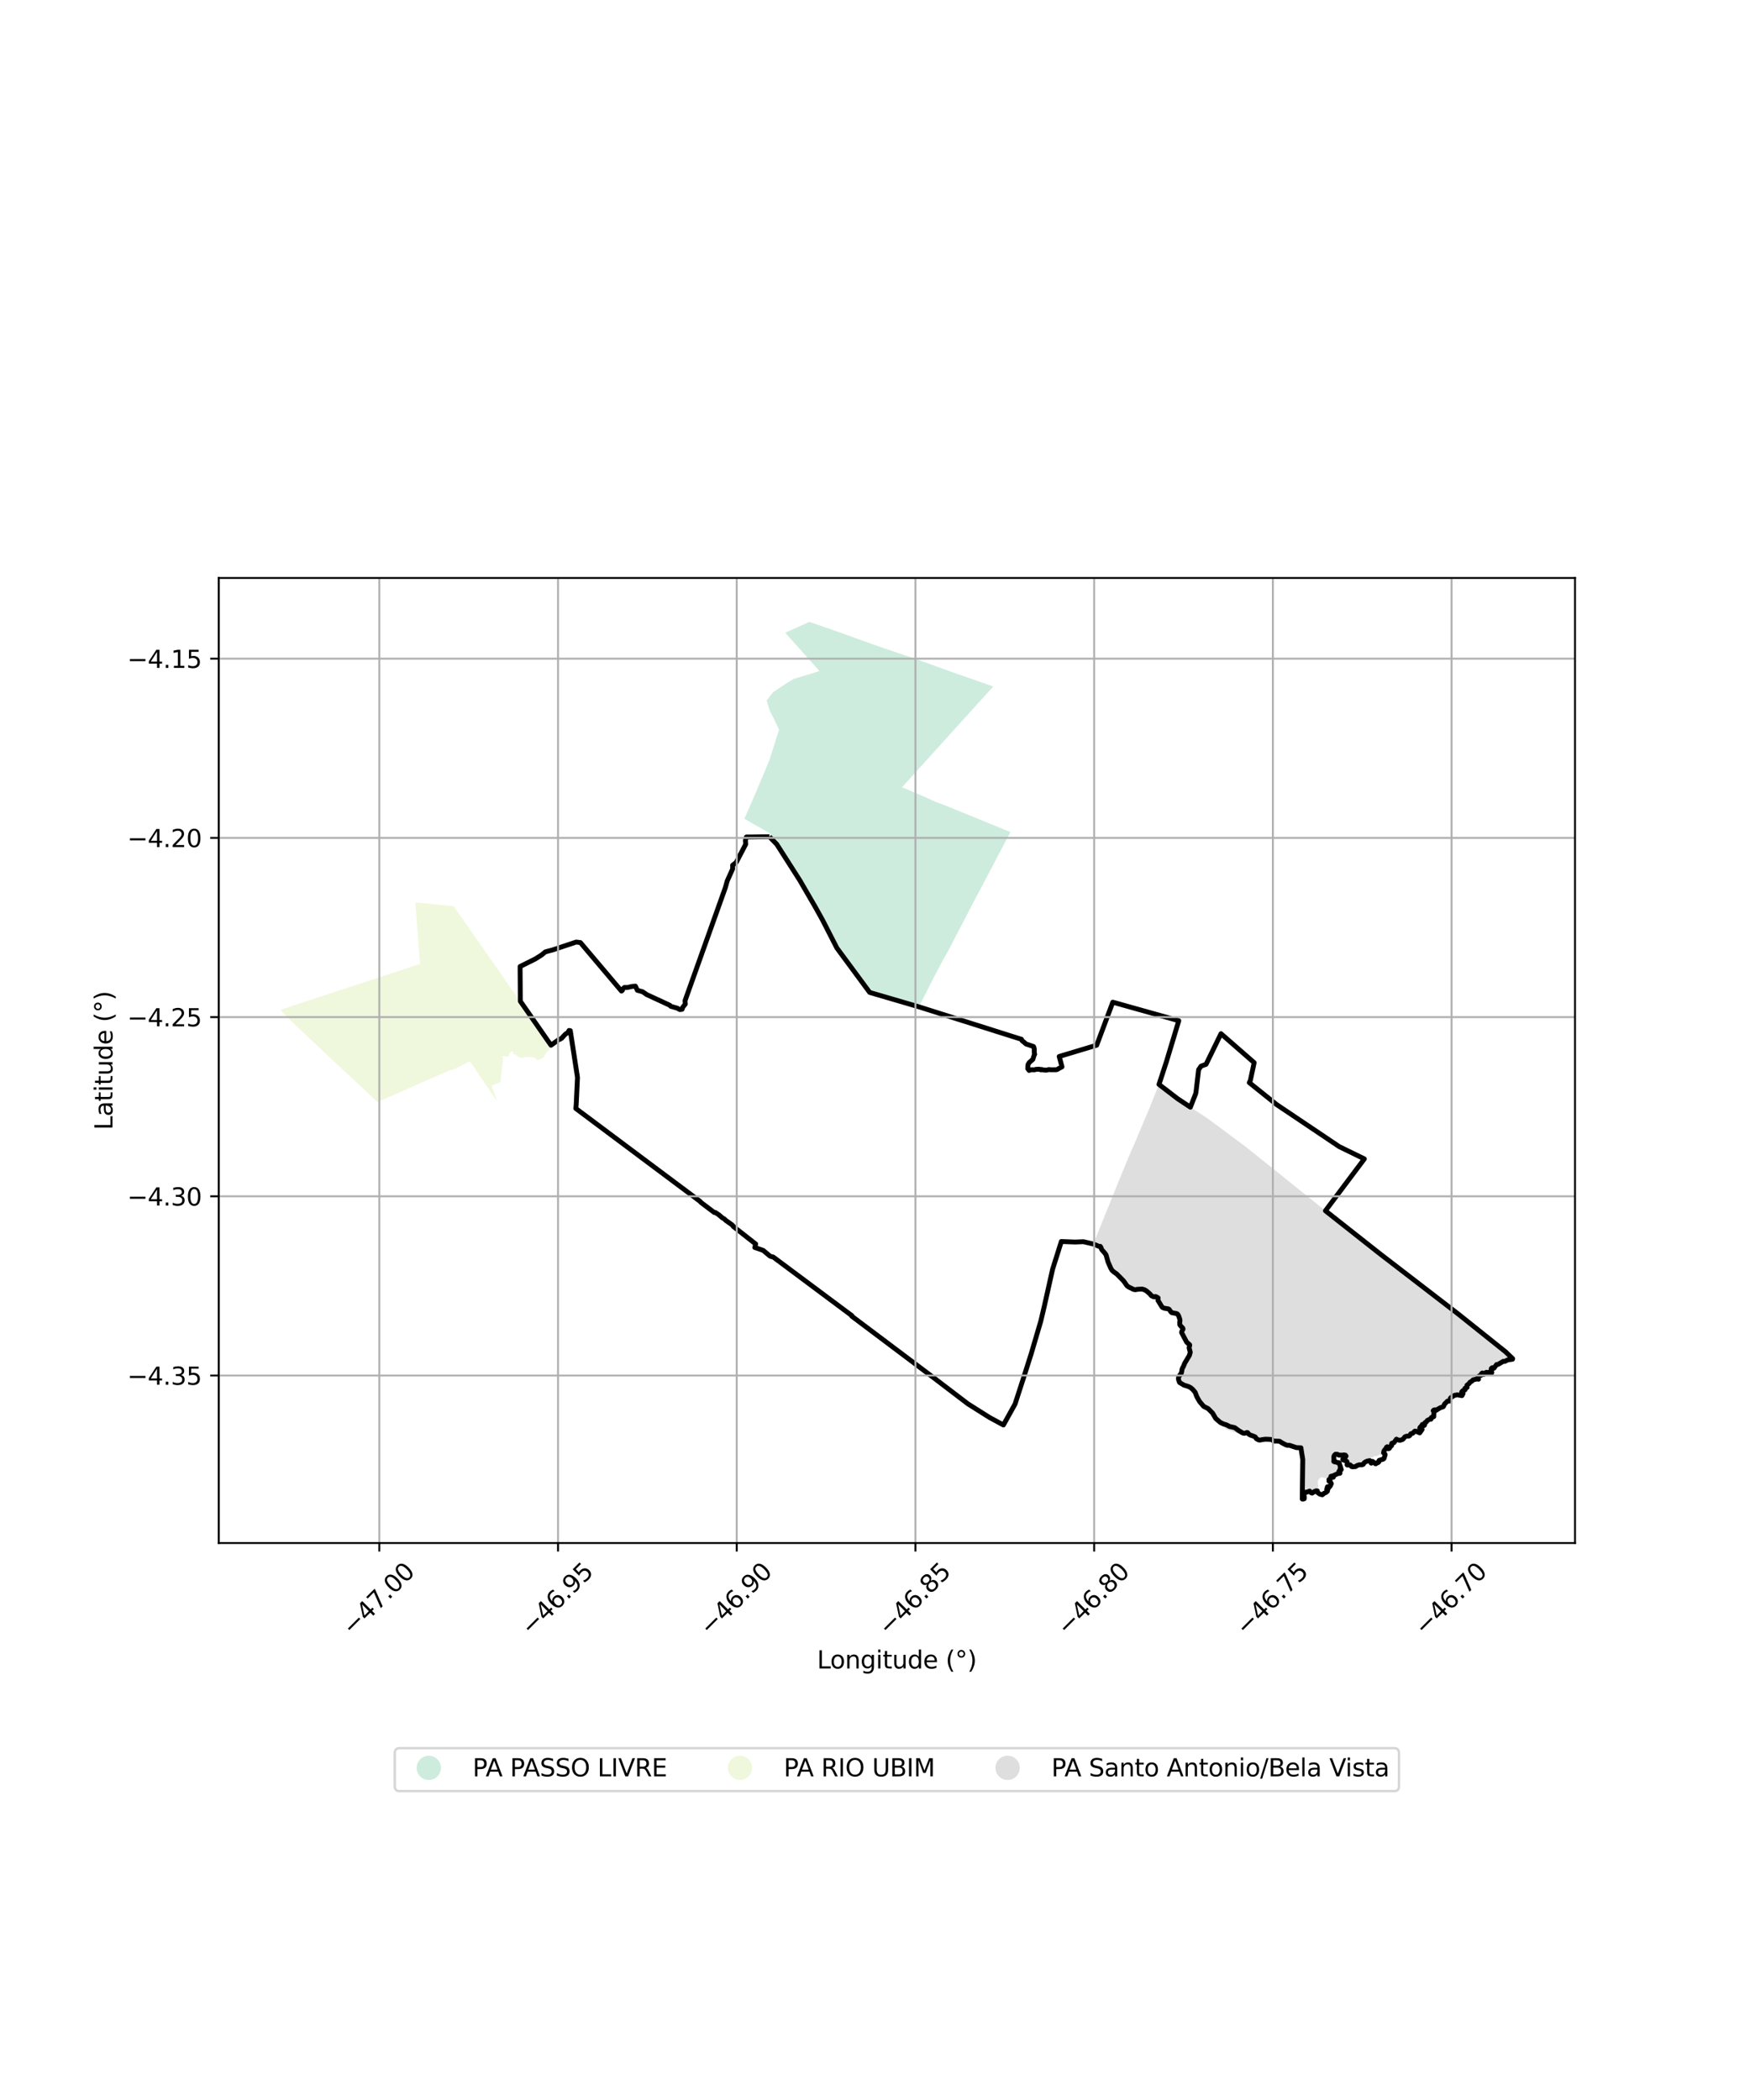 <?xml version="1.0" encoding="utf-8" standalone="no"?>
<!DOCTYPE svg PUBLIC "-//W3C//DTD SVG 1.1//EN"
  "http://www.w3.org/Graphics/SVG/1.1/DTD/svg11.dtd">
<svg xmlns:xlink="http://www.w3.org/1999/xlink" width="720pt" height="864pt" viewBox="0 0 720 864" xmlns="http://www.w3.org/2000/svg" version="1.1">
 <defs>
  <style type="text/css">*{stroke-linejoin: round; stroke-linecap: butt}</style>
 </defs>
 <g id="figure_1">
  <g id="patch_1">
   <path d="M 0 864 
L 720 864 
L 720 0 
L 0 0 
z
" style="fill: #ffffff"/>
  </g>
  <g id="axes_1">
   <g id="patch_2">
    <path d="M 90 634.838 
L 648 634.838 
L 648 237.802 
L 90 237.802 
z
" style="fill: #ffffff"/>
   </g>
   <g id="PatchCollection_1">
    <path d="M 476.844 446.165 
L 484.534 452.062 
L 489.761 455.524 
L 497.044 460.299 
L 511.994 471.412 
L 512.063 471.459 
L 526.031 482.63 
L 529.07 485.076 
L 532.104 487.522 
L 535.111 489.943 
L 538.061 492.315 
L 541.214 494.854 
L 544.126 497.205 
L 547.135 499.624 
L 550.096 502.022 
L 553.325 504.596 
L 556.581 507.198 
L 560.411 510.161 
L 560.514 510.083 
L 567.676 515.784 
L 572.66 519.628 
L 584.35 528.697 
L 597.09 538.49 
L 600.005 540.657 
L 609.893 548.632 
L 619.39 556.158 
L 622.636 558.698 
L 621.972 558.874 
L 620.635 559.082 
L 620.192 559.122 
L 619.642 559.417 
L 619.265 559.647 
L 619.048 559.724 
L 618.373 559.689 
L 617.777 560.071 
L 617.334 560.276 
L 616.993 560.543 
L 616.789 560.714 
L 616.26 560.951 
L 615.944 560.947 
L 615.506 561.061 
L 615.12 561.593 
L 614.806 562.023 
L 614.624 562.419 
L 614.5 562.52 
L 614.366 562.486 
L 613.95 562.233 
L 613.282 562.726 
L 613.059 563.295 
L 613.374 563.59 
L 613.2 563.919 
L 613.13 564.078 
L 612.43 564.182 
L 612.231 564.467 
L 611.664 564.166 
L 610.962 564.403 
L 610.713 564.915 
L 610.568 565.009 
L 609.907 564.343 
L 609.126 564.983 
L 609.071 565.526 
L 608.731 565.58 
L 608.136 565.888 
L 607.772 566.354 
L 607.735 566.951 
L 607.628 566.93 
L 607.035 567.045 
L 606.423 567.093 
L 605.818 567.407 
L 605.352 567.893 
L 605.023 568.078 
L 604.476 568.422 
L 604.182 568.922 
L 603.918 569.147 
L 603.186 569.695 
L 603.096 570.382 
L 603.135 570.548 
L 602.876 570.611 
L 602.179 571.076 
L 602.399 571.563 
L 601.992 571.865 
L 601.663 571.752 
L 601.22 572.238 
L 600.99 572.612 
L 601.037 573.32 
L 601.403 573.492 
L 601.228 573.761 
L 600.506 573.638 
L 599.555 573.476 
L 598.343 573.688 
L 597.684 574.059 
L 596.938 574.491 
L 596.32 575.097 
L 596.298 576.017 
L 595.934 575.969 
L 595.336 576.104 
L 594.756 576.6 
L 594.443 577.013 
L 593.951 577.496 
L 593.615 578.337 
L 593.524 578.441 
L 592.442 578.812 
L 591.652 579.201 
L 591.204 579.466 
L 590.947 579.716 
L 590.454 579.635 
L 589.817 579.724 
L 589.095 580.383 
L 589.647 580.952 
L 589.532 581.204 
L 589.531 582.58 
L 589.202 582.57 
L 588.578 582.939 
L 588.441 583.457 
L 588.237 583.43 
L 587.716 583.766 
L 586.966 584.092 
L 586.536 584.755 
L 585.98 584.969 
L 585.731 585.751 
L 584.997 585.607 
L 584.454 586.5 
L 583.894 587.054 
L 583.672 587.704 
L 584.178 588.247 
L 584.487 588.27 
L 584.153 588.737 
L 583.977 589.036 
L 582.512 588.395 
L 581.933 588.4 
L 581.345 589.042 
L 581.04 589.317 
L 580.574 589.42 
L 580.145 589.598 
L 579.769 590.288 
L 579.526 590.414 
L 579.441 590.478 
L 578.931 590.442 
L 578.109 590.655 
L 577.611 590.975 
L 577.245 591.523 
L 576.898 591.866 
L 576.362 592.044 
L 575.919 592.191 
L 575.455 592.119 
L 575.011 591.955 
L 574.446 591.566 
L 573.825 592.374 
L 573.502 592.851 
L 573.261 593.206 
L 573.05 593.292 
L 572.332 593.472 
L 572.084 594.131 
L 572.165 594.578 
L 571.817 594.797 
L 571.475 595.448 
L 571.408 595.53 
L 571.277 595.093 
L 570.73 594.763 
L 570.105 595.183 
L 569.922 595.722 
L 569.651 596.028 
L 569.257 596.416 
L 568.943 597.087 
L 568.817 597.899 
L 569.452 598.453 
L 568.655 598.499 
L 567.75 598.399 
L 566.961 598.858 
L 566.276 599.18 
L 565.632 599.183 
L 565.138 599.104 
L 564.822 599.729 
L 563.96 599.666 
L 563.678 600.503 
L 562.953 600.668 
L 562.383 600.757 
L 561.574 601.139 
L 560.885 601.625 
L 560.594 602.149 
L 560.376 602.239 
L 559.11 602.282 
L 558.147 602.596 
L 557.545 603.026 
L 556.923 603.098 
L 556.497 603.097 
L 556.292 603.03 
L 556.051 602.644 
L 555.619 602.295 
L 555.126 602.296 
L 554.647 602.369 
L 554.715 601.959 
L 554.532 601.13 
L 554.196 600.824 
L 553.509 600.479 
L 553.119 600.39 
L 553.485 600.151 
L 553.936 599.639 
L 554.276 599.077 
L 553.781 598.338 
L 552.856 598.184 
L 552.359 598.29 
L 551.681 598.304 
L 550.998 598.306 
L 550.832 598.183 
L 550.313 597.943 
L 549.32 597.911 
L 548.759 598.367 
L 548.576 598.66 
L 548.357 599.381 
L 548.397 600.483 
L 548.312 600.935 
L 548.364 601.518 
L 549.078 601.903 
L 549.398 601.788 
L 549.815 602.068 
L 550.374 602.14 
L 550.657 602.134 
L 550.799 602.686 
L 551.149 603.48 
L 551.194 603.629 
L 550.862 604.16 
L 551.312 604.517 
L 550.945 604.613 
L 550.52 605.101 
L 550.503 605.851 
L 550.018 605.969 
L 549.658 606.201 
L 549.022 606.44 
L 548.219 606.873 
L 548.215 606.99 
L 547.949 606.875 
L 547.293 607.072 
L 547.112 607.486 
L 547.118 608.049 
L 546.644 607.779 
L 545.645 608.187 
L 544.821 608.034 
L 543.643 607.757 
L 542.66 608.458 
L 542.186 609.428 
L 542.195 610.712 
L 542.408 611.49 
L 542.018 612.337 
L 541.73 612.516 
L 541.371 612.978 
L 540.812 613.166 
L 540.563 613.334 
L 539.985 613.674 
L 539.84 613.873 
L 539.643 613.821 
L 538.923 612.966 
L 537.991 613.441 
L 537.813 613.552 
L 537.241 613.495 
L 536.703 613.741 
L 536.25 614.535 
L 535.933 615.118 
L 536.219 615.82 
L 536.231 616.314 
L 536.153 616.605 
L 535.781 616.725 
L 535.993 600.479 
L 535.258 595.829 
L 531.609 595.115 
L 526.307 593.12 
L 520.656 592.276 
L 516.286 591.278 
L 510.798 590.333 
L 504.595 588.099 
L 502.301 585.96 
L 500.076 583.665 
L 498.131 580.829 
L 495.323 578.945 
L 493.321 577.423 
L 492.329 574.803 
L 491.346 572.433 
L 489.279 570.632 
L 486.706 569.727 
L 484.947 568.044 
L 486.111 564.313 
L 489.002 558.009 
L 488.741 552.728 
L 488.681 552.654 
L 485.863 549.064 
L 484.62 542.164 
L 478.277 538.025 
L 475.856 533.66 
L 475.419 533.382 
L 466.073 530.41 
L 461.074 525.932 
L 455.886 519.733 
L 452.34 512.66 
L 449.964 511.437 
L 460.518 485.362 
L 461.641 482.605 
L 462.668 480.111 
L 463.975 476.958 
L 464.902 474.794 
L 465.9 472.481 
L 466.931 470.101 
L 467.835 467.967 
L 468.766 465.755 
L 470.352 462.004 
L 472.413 457.157 
L 473.303 454.949 
L 474.211 452.689 
L 475.089 450.503 
L 475.986 448.291 
L 476.844 446.165 
" clip-path="url(#pc2ac9f186b)" style="fill: #cccccc; fill-opacity: 0.65"/>
    <path d="M 170.867 371.268 
L 186.698 372.863 
L 188.936 376.073 
L 191.246 379.394 
L 193.236 382.242 
L 194.683 384.333 
L 196.263 386.589 
L 204.527 398.444 
L 204.587 398.522 
L 204.642 398.607 
L 205.786 400.244 
L 206.559 401.346 
L 210.596 407.179 
L 218.455 418.312 
L 218.574 418.483 
L 226.706 430.025 
L 226.625 430.148 
L 226.528 430.318 
L 226.44 430.558 
L 226.382 430.859 
L 226.308 431.139 
L 226.267 431.445 
L 226.184 431.728 
L 226.015 432.013 
L 225.764 432.258 
L 225.439 432.455 
L 225.112 432.706 
L 224.846 432.943 
L 224.656 433.273 
L 224.372 433.854 
L 224.078 434.343 
L 223.833 434.708 
L 223.677 434.968 
L 223.558 435.094 
L 223.535 435.141 
L 223.473 435.177 
L 223.271 435.305 
L 223.101 435.394 
L 222.891 435.504 
L 222.333 435.758 
L 222.029 435.866 
L 221.736 435.977 
L 221.477 436.115 
L 221.183 436.206 
L 220.976 436.159 
L 220.842 435.966 
L 220.655 435.68 
L 220.378 435.449 
L 220.061 435.255 
L 219.744 435.105 
L 219.446 434.983 
L 219.162 435.01 
L 219.068 434.998 
L 218.908 435.011 
L 218.753 434.964 
L 218.542 434.917 
L 218.298 434.896 
L 218.053 434.888 
L 217.78 434.88 
L 217.512 434.903 
L 217.27 434.877 
L 217.016 434.876 
L 216.778 434.865 
L 216.555 434.833 
L 216.337 434.892 
L 216.04 434.959 
L 215.771 435.035 
L 215.587 435.099 
L 215.356 435.189 
L 215.168 435.222 
L 214.909 435.232 
L 214.544 435.211 
L 214.281 435.144 
L 213.977 435.044 
L 213.63 434.964 
L 213.364 434.881 
L 213.083 434.685 
L 212.804 434.497 
L 212.562 434.287 
L 212.322 434.062 
L 212.06 433.842 
L 211.756 433.821 
L 211.543 433.808 
L 211.364 433.773 
L 211.264 433.689 
L 211.184 433.467 
L 211.123 433.194 
L 211.078 432.909 
L 210.889 432.644 
L 210.62 432.546 
L 210.449 432.608 
L 210.276 432.772 
L 210.174 432.905 
L 210.021 433.053 
L 209.843 433.186 
L 209.657 433.34 
L 209.518 433.548 
L 209.408 433.798 
L 209.388 434.017 
L 209.4 434.156 
L 209.385 434.266 
L 209.284 434.379 
L 209.106 434.491 
L 208.939 434.636 
L 208.78 434.74 
L 208.557 434.779 
L 208.28 434.711 
L 208.006 434.578 
L 207.75 434.511 
L 207.475 434.468 
L 207.172 434.533 
L 206.818 434.64 
L 206.58 434.697 
L 206.687 434.862 
L 207.02 435.242 
L 205.874 445.291 
L 202.236 446.668 
L 204.566 453.165 
L 198.707 444.556 
L 198.592 444.393 
L 194.863 438.879 
L 193.347 436.668 
L 192.152 437.154 
L 190.524 438.115 
L 188.198 439.222 
L 186.639 440.059 
L 184.889 440.38 
L 183.719 440.929 
L 182.408 441.521 
L 177.566 443.626 
L 176.93 443.887 
L 176.608 444.026 
L 171.057 446.464 
L 169.904 447.004 
L 166.652 448.466 
L 165.689 448.885 
L 160.765 451.014 
L 160.402 451.159 
L 156.238 452.949 
L 155.289 453.394 
L 154.405 452.571 
L 150.893 449.268 
L 147.533 446.149 
L 145.462 444.184 
L 145.314 444.034 
L 144.283 443.097 
L 143.03 441.933 
L 142.038 440.995 
L 140.498 439.581 
L 140.36 439.456 
L 137.023 436.374 
L 136.339 435.728 
L 133.32 432.826 
L 129.805 429.517 
L 127.221 427.138 
L 127.08 426.998 
L 126.262 426.22 
L 122.798 422.927 
L 119.225 419.548 
L 115.364 415.511 
L 120.434 413.769 
L 125.323 412.139 
L 130.35 410.51 
L 131.863 410.016 
L 135.179 408.923 
L 139.935 407.37 
L 144.945 405.762 
L 150.06 404.09 
L 154.693 402.571 
L 159.634 400.925 
L 164.509 399.318 
L 169.557 397.652 
L 172.218 396.792 
L 172.712 396.674 
L 172.772 396.537 
L 172.547 393.383 
L 172.192 388.269 
L 171.811 383.329 
L 171.382 377.902 
L 170.867 371.268 
" clip-path="url(#pc2ac9f186b)" style="fill: #e6f5c9; fill-opacity: 0.65"/>
    <path d="M 333.007 255.849 
L 342.444 259.139 
L 344.031 259.69 
L 344.252 259.765 
L 347.529 260.943 
L 351.727 262.455 
L 362.752 266.379 
L 375.867 270.818 
L 376.213 270.934 
L 392.97 276.953 
L 408.644 282.437 
L 407.259 283.971 
L 371.139 323.89 
L 380.317 327.799 
L 384.911 329.889 
L 389.097 331.455 
L 411.156 340.471 
L 415.742 342.348 
L 410.572 352.09 
L 407.791 357.408 
L 407.691 357.608 
L 403.067 366.355 
L 401.396 369.52 
L 398.724 374.653 
L 396.947 378.08 
L 395.021 381.744 
L 394.98 381.79 
L 390.945 389.643 
L 389.069 393.064 
L 387.404 396.005 
L 385.966 398.744 
L 384.129 402.29 
L 378.147 414.064 
L 365.006 410.163 
L 357.813 408.312 
L 350.981 399.951 
L 344.914 391.009 
L 344.857 390.952 
L 344.314 390.03 
L 339.427 380.485 
L 338.489 378.659 
L 335.581 373.416 
L 331.429 366.253 
L 329.034 362.144 
L 327.7 360.054 
L 322.817 352.372 
L 319.591 347.365 
L 318.009 344.774 
L 317.91 344.621 
L 316.771 342.844 
L 309.904 338.967 
L 306.286 336.859 
L 311.033 325.929 
L 314.621 317.394 
L 316.574 312.678 
L 320.493 300.33 
L 320.516 300.221 
L 318.361 295.604 
L 316.813 292.66 
L 315.412 288.198 
L 317.987 284.868 
L 323.629 281.07 
L 326.551 279.337 
L 334.673 276.864 
L 336.988 276.146 
L 337.041 275.948 
L 331.181 269.421 
L 323.071 260.329 
L 327.823 258.184 
L 333.007 255.849 
" clip-path="url(#pc2ac9f186b)" style="fill: #b3e2cd; fill-opacity: 0.65"/>
   </g>
   <g id="PatchCollection_2">
    <path d="M 316.579 344.259 
L 319.591 347.365 
L 329.034 362.144 
L 335.576 373.41 
L 338.489 378.659 
L 344.314 390.03 
L 357.813 408.312 
L 378.145 414.265 
L 420.276 427.6 
L 420.51 428.166 
L 421.331 428.808 
L 422.095 429.508 
L 423.515 429.983 
L 425.213 430.568 
L 425.386 430.95 
L 425.53 431.65 
L 425.531 433.093 
L 425.696 433.753 
L 425.485 434.122 
L 424.939 435.861 
L 423.438 437.18 
L 422.999 437.929 
L 422.905 438.346 
L 422.855 439.687 
L 423.418 440.415 
L 424.045 440.14 
L 424.675 440.124 
L 425.668 440.153 
L 426.115 439.973 
L 427.607 439.884 
L 427.882 440.047 
L 428.32 440.166 
L 428.534 439.997 
L 428.85 440.132 
L 430.437 440.309 
L 431.558 440.031 
L 432.132 440.129 
L 434.516 440.124 
L 435.086 439.96 
L 435.565 439.652 
L 436.932 438.921 
L 435.789 434.665 
L 451.208 430.025 
L 457.84 412.327 
L 484.982 419.95 
L 479.882 436.852 
L 476.845 446.162 
L 484.534 452.062 
L 489.761 455.524 
L 491.92 450.006 
L 492.08 449.236 
L 493.143 440.105 
L 494.151 438.637 
L 496.206 437.887 
L 502.35 425.287 
L 515.997 437.2 
L 514.432 444.529 
L 513.989 445.418 
L 525.266 454.466 
L 551 471.759 
L 561.329 476.8 
L 545.314 498.144 
L 567.676 515.784 
L 600.005 540.657 
L 616.983 554.223 
L 619.407 556.154 
L 622.357 558.975 
L 622.279 559.231 
L 620.308 559.513 
L 619.106 560.128 
L 618.479 560.096 
L 616.343 561.352 
L 615.742 561.413 
L 614.679 562.887 
L 614.492 562.933 
L 613.972 562.714 
L 613.61 562.981 
L 613.528 563.188 
L 613.83 563.507 
L 613.427 564.39 
L 613.772 564.7 
L 613.581 564.996 
L 613.372 565.109 
L 613.071 564.491 
L 612.657 564.553 
L 612.135 565.184 
L 612.028 564.811 
L 611.629 564.6 
L 611.246 564.729 
L 611.021 565.191 
L 610.471 565.513 
L 609.882 564.879 
L 609.504 565.189 
L 609.454 565.715 
L 609.273 565.899 
L 608.856 565.966 
L 608.395 566.204 
L 608.16 566.504 
L 608.135 566.887 
L 608.305 567.462 
L 607.627 567.337 
L 606.058 567.732 
L 605.597 568.214 
L 604.769 568.709 
L 604.49 569.185 
L 603.558 569.915 
L 603.5 570.362 
L 603.605 570.812 
L 602.681 571.221 
L 602.805 571.76 
L 602.052 572.309 
L 601.78 572.215 
L 601.395 572.714 
L 601.418 573.058 
L 601.931 573.364 
L 601.488 574.212 
L 599.556 573.881 
L 598.478 574.07 
L 597.18 574.813 
L 596.712 575.271 
L 596.582 576.399 
L 595.519 576.472 
L 594.742 577.279 
L 594.294 577.718 
L 593.947 578.563 
L 593.748 578.79 
L 592.597 579.182 
L 591.286 579.941 
L 591.079 580.149 
L 590.449 580.04 
L 589.993 580.103 
L 589.667 580.4 
L 590.131 580.849 
L 589.931 581.287 
L 589.883 582.85 
L 589.668 582.985 
L 589.304 582.973 
L 588.92 583.2 
L 588.741 583.898 
L 588.329 583.846 
L 587.646 584.225 
L 587.236 584.409 
L 586.797 585.082 
L 586.299 585.274 
L 586.127 585.806 
L 586.116 586.308 
L 585.954 586.489 
L 585.563 586.497 
L 585.43 586.1 
L 585.199 586.054 
L 584.761 586.758 
L 584.239 587.273 
L 584.126 587.606 
L 584.362 587.86 
L 584.918 587.901 
L 585.1 588.098 
L 584.115 589.534 
L 582.433 588.796 
L 582.108 588.798 
L 581.227 589.685 
L 580.436 589.91 
L 580.03 590.604 
L 579.561 590.887 
L 578.967 590.845 
L 578.269 591.026 
L 577.895 591.267 
L 577.552 591.78 
L 577.111 592.217 
L 575.952 592.602 
L 574.828 592.314 
L 574.531 592.109 
L 573.522 593.532 
L 572.63 593.809 
L 572.495 594.169 
L 572.585 594.668 
L 572.488 594.846 
L 572.118 595.079 
L 571.62 595.896 
L 571.22 596.049 
L 571.119 595.951 
L 570.941 595.356 
L 570.741 595.236 
L 570.438 595.44 
L 570.273 595.928 
L 569.586 596.651 
L 569.327 597.205 
L 569.244 597.742 
L 569.795 598.222 
L 569.887 598.508 
L 569.396 600.102 
L 569.111 600.335 
L 567.444 600.822 
L 567.263 601.15 
L 567.265 601.517 
L 566.918 601.79 
L 566.512 601.841 
L 566.197 602.167 
L 565.93 602.258 
L 564.737 601.273 
L 564.563 601.765 
L 564.348 601.744 
L 564.195 601.99 
L 564.088 601.932 
L 564.2 601.397 
L 563.586 600.934 
L 562.5 601.143 
L 561.774 601.486 
L 561.188 601.9 
L 560.873 602.466 
L 560.463 602.636 
L 559.178 602.681 
L 558.327 602.958 
L 557.692 603.412 
L 556.479 603.488 
L 556.041 603.38 
L 555.75 602.914 
L 555.48 602.695 
L 554.765 602.751 
L 554.345 602.77 
L 554.199 602.636 
L 554.31 601.969 
L 554.171 601.341 
L 553.97 601.158 
L 552.98 600.768 
L 552.65 600.662 
L 552.443 600.403 
L 552.586 600.262 
L 553.223 599.845 
L 553.804 599.087 
L 553.548 598.704 
L 552.865 598.591 
L 552.405 598.689 
L 550.816 598.683 
L 550.22 598.34 
L 549.454 598.316 
L 548.941 598.828 
L 548.758 599.429 
L 548.795 600.519 
L 548.74 601.267 
L 549.11 601.467 
L 549.395 601.364 
L 549.6 601.435 
L 549.96 601.684 
L 550.989 601.831 
L 551.175 602.553 
L 551.592 603.742 
L 551.388 604.069 
L 551.738 604.345 
L 551.835 604.607 
L 551.611 604.852 
L 551.163 604.97 
L 550.914 605.256 
L 550.902 605.784 
L 551.321 606.094 
L 551.266 606.144 
L 550.177 606.342 
L 549.836 606.561 
L 548.61 607.116 
L 548.574 607.764 
L 548.41 607.694 
L 548.226 607.43 
L 547.925 607.3 
L 547.583 607.402 
L 547.481 607.857 
L 547.616 608.009 
L 547.418 608.324 
L 546.745 608.766 
L 546.835 609.094 
L 546.788 609.397 
L 547.387 609.688 
L 547.489 610.022 
L 547.748 610.415 
L 547.304 611.383 
L 546.735 611.997 
L 546.408 611.645 
L 546.186 611.684 
L 546.047 611.969 
L 546.089 612.388 
L 546.378 612.705 
L 545.831 612.76 
L 546.153 613.528 
L 545.975 613.638 
L 545.652 613.979 
L 544.705 614.431 
L 544.033 614.991 
L 543.031 614.733 
L 541.807 613.856 
L 541.979 613.386 
L 541.434 613.379 
L 540.774 613.673 
L 539.855 614.301 
L 539.441 614.177 
L 538.808 613.473 
L 537.668 613.935 
L 537.31 613.903 
L 536.984 614.052 
L 536.373 615.142 
L 536.617 615.742 
L 536.585 616.63 
L 536.01 616.791 
L 535.781 616.725 
L 535.993 600.479 
L 535.228 595.66 
L 533.35 595.585 
L 530.559 594.646 
L 529.764 594.67 
L 529.044 594.453 
L 527.539 593.678 
L 526.446 592.976 
L 525.024 592.914 
L 524.117 592.923 
L 523.124 592.278 
L 522.661 592.206 
L 520.615 592.115 
L 519.315 592.296 
L 518.449 592.48 
L 517.882 592.455 
L 516.911 591.921 
L 516.459 591.226 
L 515.888 590.938 
L 514.297 590.37 
L 513.736 590.003 
L 513.36 589.47 
L 513.074 589.368 
L 512.195 589.67 
L 511.759 589.699 
L 511.308 589.575 
L 509.62 588.566 
L 509.064 588.174 
L 507.977 587.363 
L 506.939 587.13 
L 505.901 586.914 
L 504.68 586.264 
L 503.382 585.863 
L 502.09 585.247 
L 500.163 583.582 
L 498.904 581.409 
L 498.113 580.609 
L 497.062 579.552 
L 495.225 578.622 
L 493.537 576.636 
L 492.417 574.659 
L 491.717 572.832 
L 490.706 571.63 
L 489.88 570.935 
L 488.889 570.427 
L 487.062 569.853 
L 485.303 568.801 
L 484.939 567.796 
L 484.826 567.194 
L 484.96 566.47 
L 486.018 564.93 
L 486.167 564.377 
L 486.301 563.451 
L 486.524 562.811 
L 486.886 562.207 
L 487.43 560.852 
L 489.358 557.641 
L 489.706 556.352 
L 489.251 554.601 
L 489.266 554.273 
L 489.491 553.493 
L 489.438 553.249 
L 488.233 552.218 
L 486.146 548.261 
L 486.181 547.893 
L 486.734 546.809 
L 486.635 546.439 
L 485.652 545.394 
L 485.401 545.006 
L 485.351 544.002 
L 485.485 543.389 
L 485.381 542.691 
L 484.933 541.396 
L 484.54 540.727 
L 484.165 540.451 
L 482.085 540.057 
L 481.747 539.743 
L 480.987 538.665 
L 480.681 538.506 
L 479.035 538.234 
L 478.364 537.982 
L 478.093 537.756 
L 476.92 535.801 
L 476.416 535.016 
L 476.468 533.978 
L 475.89 533.614 
L 475.328 533.41 
L 475.098 533.544 
L 474.816 533.573 
L 474.329 533.407 
L 473.631 533.029 
L 473.192 532.427 
L 471.779 531.195 
L 470.948 530.668 
L 469.916 530.346 
L 467.856 530.469 
L 467.139 530.64 
L 466.332 530.478 
L 464.269 529.454 
L 463.658 528.995 
L 462.893 527.873 
L 462.203 526.945 
L 459.463 524.156 
L 458.347 523.375 
L 457.548 522.669 
L 457.043 521.862 
L 455.862 519.158 
L 455.063 516.3 
L 454.614 515.644 
L 453.235 514.07 
L 453.025 513.364 
L 452.698 512.785 
L 452.579 512.953 
L 449.799 511.823 
L 445.748 510.868 
L 442.334 511.006 
L 436.636 510.789 
L 436.639 510.868 
L 433.071 522.188 
L 429.668 537.393 
L 428.198 543.613 
L 424.251 557.015 
L 421.22 566.567 
L 417.616 577.673 
L 412.833 586.283 
L 407.032 583.138 
L 398.199 577.564 
L 384.524 567.136 
L 350.392 541.471 
L 350.521 541.318 
L 318.131 517.18 
L 317.207 516.967 
L 316.734 516.736 
L 313.978 514.436 
L 310.536 513.25 
L 310.917 511.815 
L 301.659 504.572 
L 301.634 504.386 
L 301.18 503.928 
L 298.512 502.038 
L 298.063 501.564 
L 297.099 500.978 
L 295.763 499.818 
L 294.273 498.833 
L 293.87 498.855 
L 288.356 494.686 
L 288.078 494.314 
L 236.922 456.075 
L 237.07 454.38 
L 237.596 443.38 
L 237.483 442.52 
L 234.639 424.05 
L 234.233 424.094 
L 234.126 423.963 
L 233.623 424.866 
L 232.844 425.31 
L 232.329 425.788 
L 231.116 427.12 
L 230.586 427.49 
L 229.899 427.72 
L 226.708 430.031 
L 225.478 428.3 
L 214.079 411.922 
L 213.982 397.65 
L 220.233 394.537 
L 222.819 392.911 
L 224.368 391.629 
L 227.396 390.822 
L 237.045 387.59 
L 238.798 387.803 
L 255.685 407.752 
L 256.088 407.421 
L 256.077 407.039 
L 256.876 406.277 
L 258.119 406.287 
L 260.033 405.845 
L 261.418 405.721 
L 262.222 407.44 
L 264.363 408.019 
L 266.115 409.223 
L 275.555 413.582 
L 275.971 414.02 
L 278.593 414.769 
L 279.692 415.367 
L 280.626 415.259 
L 280.879 414.444 
L 281.958 413.111 
L 281.842 411.716 
L 298.409 365.249 
L 299.221 362.393 
L 301.436 357.479 
L 301.422 355.98 
L 302.897 354.822 
L 306.789 347.371 
L 306.689 345.7 
L 307.068 344.382 
L 316.579 344.259 
L 316.579 344.259 
" clip-path="url(#pc2ac9f186b)" style="fill: none; stroke: #000000; stroke-width: 2"/>
   </g>
   <g id="matplotlib.axis_1">
    <g id="xtick_1">
     <g id="line2d_1">
      <path d="M 156.062 634.838 
L 156.062 237.802 
" clip-path="url(#pc2ac9f186b)" style="fill: none; stroke: #b0b0b0; stroke-width: 0.8; stroke-linecap: square"/>
     </g>
     <g id="line2d_2">
      <defs>
       <path id="ma20948168a" d="M 0 0 
L 0 3.5 
" style="stroke: #000000; stroke-width: 0.8"/>
      </defs>
      <g>
       <use xlink:href="#ma20948168a" x="156.062" y="634.838" style="stroke: #000000; stroke-width: 0.8"/>
      </g>
     </g>
     <g id="text_1">
      <!-- −47.00 -->
      <g transform="translate(144.929 673.379) rotate(-45) scale(0.1 -0.1)">
       <defs>
        <path id="DejaVuSans-2212" d="M 678 2272 
L 4684 2272 
L 4684 1741 
L 678 1741 
L 678 2272 
z
" transform="scale(0.016)"/>
        <path id="DejaVuSans-34" d="M 2419 4116 
L 825 1625 
L 2419 1625 
L 2419 4116 
z
M 2253 4666 
L 3047 4666 
L 3047 1625 
L 3713 1625 
L 3713 1100 
L 3047 1100 
L 3047 0 
L 2419 0 
L 2419 1100 
L 313 1100 
L 313 1709 
L 2253 4666 
z
" transform="scale(0.016)"/>
        <path id="DejaVuSans-37" d="M 525 4666 
L 3525 4666 
L 3525 4397 
L 1831 0 
L 1172 0 
L 2766 4134 
L 525 4134 
L 525 4666 
z
" transform="scale(0.016)"/>
        <path id="DejaVuSans-2e" d="M 684 794 
L 1344 794 
L 1344 0 
L 684 0 
L 684 794 
z
" transform="scale(0.016)"/>
        <path id="DejaVuSans-30" d="M 2034 4250 
Q 1547 4250 1301 3770 
Q 1056 3291 1056 2328 
Q 1056 1369 1301 889 
Q 1547 409 2034 409 
Q 2525 409 2770 889 
Q 3016 1369 3016 2328 
Q 3016 3291 2770 3770 
Q 2525 4250 2034 4250 
z
M 2034 4750 
Q 2819 4750 3233 4129 
Q 3647 3509 3647 2328 
Q 3647 1150 3233 529 
Q 2819 -91 2034 -91 
Q 1250 -91 836 529 
Q 422 1150 422 2328 
Q 422 3509 836 4129 
Q 1250 4750 2034 4750 
z
" transform="scale(0.016)"/>
       </defs>
       <use xlink:href="#DejaVuSans-2212"/>
       <use xlink:href="#DejaVuSans-34" transform="translate(83.789 0)"/>
       <use xlink:href="#DejaVuSans-37" transform="translate(147.412 0)"/>
       <use xlink:href="#DejaVuSans-2e" transform="translate(211.035 0)"/>
       <use xlink:href="#DejaVuSans-30" transform="translate(242.822 0)"/>
       <use xlink:href="#DejaVuSans-30" transform="translate(306.445 0)"/>
      </g>
     </g>
    </g>
    <g id="xtick_2">
     <g id="line2d_3">
      <path d="M 229.588 634.838 
L 229.588 237.802 
" clip-path="url(#pc2ac9f186b)" style="fill: none; stroke: #b0b0b0; stroke-width: 0.8; stroke-linecap: square"/>
     </g>
     <g id="line2d_4">
      <g>
       <use xlink:href="#ma20948168a" x="229.588" y="634.838" style="stroke: #000000; stroke-width: 0.8"/>
      </g>
     </g>
     <g id="text_2">
      <!-- −46.95 -->
      <g transform="translate(218.455 673.379) rotate(-45) scale(0.1 -0.1)">
       <defs>
        <path id="DejaVuSans-36" d="M 2113 2584 
Q 1688 2584 1439 2293 
Q 1191 2003 1191 1497 
Q 1191 994 1439 701 
Q 1688 409 2113 409 
Q 2538 409 2786 701 
Q 3034 994 3034 1497 
Q 3034 2003 2786 2293 
Q 2538 2584 2113 2584 
z
M 3366 4563 
L 3366 3988 
Q 3128 4100 2886 4159 
Q 2644 4219 2406 4219 
Q 1781 4219 1451 3797 
Q 1122 3375 1075 2522 
Q 1259 2794 1537 2939 
Q 1816 3084 2150 3084 
Q 2853 3084 3261 2657 
Q 3669 2231 3669 1497 
Q 3669 778 3244 343 
Q 2819 -91 2113 -91 
Q 1303 -91 875 529 
Q 447 1150 447 2328 
Q 447 3434 972 4092 
Q 1497 4750 2381 4750 
Q 2619 4750 2861 4703 
Q 3103 4656 3366 4563 
z
" transform="scale(0.016)"/>
        <path id="DejaVuSans-39" d="M 703 97 
L 703 672 
Q 941 559 1184 500 
Q 1428 441 1663 441 
Q 2288 441 2617 861 
Q 2947 1281 2994 2138 
Q 2813 1869 2534 1725 
Q 2256 1581 1919 1581 
Q 1219 1581 811 2004 
Q 403 2428 403 3163 
Q 403 3881 828 4315 
Q 1253 4750 1959 4750 
Q 2769 4750 3195 4129 
Q 3622 3509 3622 2328 
Q 3622 1225 3098 567 
Q 2575 -91 1691 -91 
Q 1453 -91 1209 -44 
Q 966 3 703 97 
z
M 1959 2075 
Q 2384 2075 2632 2365 
Q 2881 2656 2881 3163 
Q 2881 3666 2632 3958 
Q 2384 4250 1959 4250 
Q 1534 4250 1286 3958 
Q 1038 3666 1038 3163 
Q 1038 2656 1286 2365 
Q 1534 2075 1959 2075 
z
" transform="scale(0.016)"/>
        <path id="DejaVuSans-35" d="M 691 4666 
L 3169 4666 
L 3169 4134 
L 1269 4134 
L 1269 2991 
Q 1406 3038 1543 3061 
Q 1681 3084 1819 3084 
Q 2600 3084 3056 2656 
Q 3513 2228 3513 1497 
Q 3513 744 3044 326 
Q 2575 -91 1722 -91 
Q 1428 -91 1123 -41 
Q 819 9 494 109 
L 494 744 
Q 775 591 1075 516 
Q 1375 441 1709 441 
Q 2250 441 2565 725 
Q 2881 1009 2881 1497 
Q 2881 1984 2565 2268 
Q 2250 2553 1709 2553 
Q 1456 2553 1204 2497 
Q 953 2441 691 2322 
L 691 4666 
z
" transform="scale(0.016)"/>
       </defs>
       <use xlink:href="#DejaVuSans-2212"/>
       <use xlink:href="#DejaVuSans-34" transform="translate(83.789 0)"/>
       <use xlink:href="#DejaVuSans-36" transform="translate(147.412 0)"/>
       <use xlink:href="#DejaVuSans-2e" transform="translate(211.035 0)"/>
       <use xlink:href="#DejaVuSans-39" transform="translate(242.822 0)"/>
       <use xlink:href="#DejaVuSans-35" transform="translate(306.445 0)"/>
      </g>
     </g>
    </g>
    <g id="xtick_3">
     <g id="line2d_5">
      <path d="M 303.115 634.838 
L 303.115 237.802 
" clip-path="url(#pc2ac9f186b)" style="fill: none; stroke: #b0b0b0; stroke-width: 0.8; stroke-linecap: square"/>
     </g>
     <g id="line2d_6">
      <g>
       <use xlink:href="#ma20948168a" x="303.115" y="634.838" style="stroke: #000000; stroke-width: 0.8"/>
      </g>
     </g>
     <g id="text_3">
      <!-- −46.90 -->
      <g transform="translate(291.982 673.379) rotate(-45) scale(0.1 -0.1)">
       <use xlink:href="#DejaVuSans-2212"/>
       <use xlink:href="#DejaVuSans-34" transform="translate(83.789 0)"/>
       <use xlink:href="#DejaVuSans-36" transform="translate(147.412 0)"/>
       <use xlink:href="#DejaVuSans-2e" transform="translate(211.035 0)"/>
       <use xlink:href="#DejaVuSans-39" transform="translate(242.822 0)"/>
       <use xlink:href="#DejaVuSans-30" transform="translate(306.445 0)"/>
      </g>
     </g>
    </g>
    <g id="xtick_4">
     <g id="line2d_7">
      <path d="M 376.641 634.838 
L 376.641 237.802 
" clip-path="url(#pc2ac9f186b)" style="fill: none; stroke: #b0b0b0; stroke-width: 0.8; stroke-linecap: square"/>
     </g>
     <g id="line2d_8">
      <g>
       <use xlink:href="#ma20948168a" x="376.641" y="634.838" style="stroke: #000000; stroke-width: 0.8"/>
      </g>
     </g>
     <g id="text_4">
      <!-- −46.85 -->
      <g transform="translate(365.508 673.379) rotate(-45) scale(0.1 -0.1)">
       <defs>
        <path id="DejaVuSans-38" d="M 2034 2216 
Q 1584 2216 1326 1975 
Q 1069 1734 1069 1313 
Q 1069 891 1326 650 
Q 1584 409 2034 409 
Q 2484 409 2743 651 
Q 3003 894 3003 1313 
Q 3003 1734 2745 1975 
Q 2488 2216 2034 2216 
z
M 1403 2484 
Q 997 2584 770 2862 
Q 544 3141 544 3541 
Q 544 4100 942 4425 
Q 1341 4750 2034 4750 
Q 2731 4750 3128 4425 
Q 3525 4100 3525 3541 
Q 3525 3141 3298 2862 
Q 3072 2584 2669 2484 
Q 3125 2378 3379 2068 
Q 3634 1759 3634 1313 
Q 3634 634 3220 271 
Q 2806 -91 2034 -91 
Q 1263 -91 848 271 
Q 434 634 434 1313 
Q 434 1759 690 2068 
Q 947 2378 1403 2484 
z
M 1172 3481 
Q 1172 3119 1398 2916 
Q 1625 2713 2034 2713 
Q 2441 2713 2670 2916 
Q 2900 3119 2900 3481 
Q 2900 3844 2670 4047 
Q 2441 4250 2034 4250 
Q 1625 4250 1398 4047 
Q 1172 3844 1172 3481 
z
" transform="scale(0.016)"/>
       </defs>
       <use xlink:href="#DejaVuSans-2212"/>
       <use xlink:href="#DejaVuSans-34" transform="translate(83.789 0)"/>
       <use xlink:href="#DejaVuSans-36" transform="translate(147.412 0)"/>
       <use xlink:href="#DejaVuSans-2e" transform="translate(211.035 0)"/>
       <use xlink:href="#DejaVuSans-38" transform="translate(242.822 0)"/>
       <use xlink:href="#DejaVuSans-35" transform="translate(306.445 0)"/>
      </g>
     </g>
    </g>
    <g id="xtick_5">
     <g id="line2d_9">
      <path d="M 450.168 634.838 
L 450.168 237.802 
" clip-path="url(#pc2ac9f186b)" style="fill: none; stroke: #b0b0b0; stroke-width: 0.8; stroke-linecap: square"/>
     </g>
     <g id="line2d_10">
      <g>
       <use xlink:href="#ma20948168a" x="450.168" y="634.838" style="stroke: #000000; stroke-width: 0.8"/>
      </g>
     </g>
     <g id="text_5">
      <!-- −46.80 -->
      <g transform="translate(439.034 673.379) rotate(-45) scale(0.1 -0.1)">
       <use xlink:href="#DejaVuSans-2212"/>
       <use xlink:href="#DejaVuSans-34" transform="translate(83.789 0)"/>
       <use xlink:href="#DejaVuSans-36" transform="translate(147.412 0)"/>
       <use xlink:href="#DejaVuSans-2e" transform="translate(211.035 0)"/>
       <use xlink:href="#DejaVuSans-38" transform="translate(242.822 0)"/>
       <use xlink:href="#DejaVuSans-30" transform="translate(306.445 0)"/>
      </g>
     </g>
    </g>
    <g id="xtick_6">
     <g id="line2d_11">
      <path d="M 523.694 634.838 
L 523.694 237.802 
" clip-path="url(#pc2ac9f186b)" style="fill: none; stroke: #b0b0b0; stroke-width: 0.8; stroke-linecap: square"/>
     </g>
     <g id="line2d_12">
      <g>
       <use xlink:href="#ma20948168a" x="523.694" y="634.838" style="stroke: #000000; stroke-width: 0.8"/>
      </g>
     </g>
     <g id="text_6">
      <!-- −46.75 -->
      <g transform="translate(512.561 673.379) rotate(-45) scale(0.1 -0.1)">
       <use xlink:href="#DejaVuSans-2212"/>
       <use xlink:href="#DejaVuSans-34" transform="translate(83.789 0)"/>
       <use xlink:href="#DejaVuSans-36" transform="translate(147.412 0)"/>
       <use xlink:href="#DejaVuSans-2e" transform="translate(211.035 0)"/>
       <use xlink:href="#DejaVuSans-37" transform="translate(242.822 0)"/>
       <use xlink:href="#DejaVuSans-35" transform="translate(306.445 0)"/>
      </g>
     </g>
    </g>
    <g id="xtick_7">
     <g id="line2d_13">
      <path d="M 597.22 634.838 
L 597.22 237.802 
" clip-path="url(#pc2ac9f186b)" style="fill: none; stroke: #b0b0b0; stroke-width: 0.8; stroke-linecap: square"/>
     </g>
     <g id="line2d_14">
      <g>
       <use xlink:href="#ma20948168a" x="597.22" y="634.838" style="stroke: #000000; stroke-width: 0.8"/>
      </g>
     </g>
     <g id="text_7">
      <!-- −46.70 -->
      <g transform="translate(586.087 673.379) rotate(-45) scale(0.1 -0.1)">
       <use xlink:href="#DejaVuSans-2212"/>
       <use xlink:href="#DejaVuSans-34" transform="translate(83.789 0)"/>
       <use xlink:href="#DejaVuSans-36" transform="translate(147.412 0)"/>
       <use xlink:href="#DejaVuSans-2e" transform="translate(211.035 0)"/>
       <use xlink:href="#DejaVuSans-37" transform="translate(242.822 0)"/>
       <use xlink:href="#DejaVuSans-30" transform="translate(306.445 0)"/>
      </g>
     </g>
    </g>
    <g id="text_8">
     <!-- Longitude (°) -->
     <g transform="translate(336.14 686.448) scale(0.1 -0.1)">
      <defs>
       <path id="DejaVuSans-4c" d="M 628 4666 
L 1259 4666 
L 1259 531 
L 3531 531 
L 3531 0 
L 628 0 
L 628 4666 
z
" transform="scale(0.016)"/>
       <path id="DejaVuSans-6f" d="M 1959 3097 
Q 1497 3097 1228 2736 
Q 959 2375 959 1747 
Q 959 1119 1226 758 
Q 1494 397 1959 397 
Q 2419 397 2687 759 
Q 2956 1122 2956 1747 
Q 2956 2369 2687 2733 
Q 2419 3097 1959 3097 
z
M 1959 3584 
Q 2709 3584 3137 3096 
Q 3566 2609 3566 1747 
Q 3566 888 3137 398 
Q 2709 -91 1959 -91 
Q 1206 -91 779 398 
Q 353 888 353 1747 
Q 353 2609 779 3096 
Q 1206 3584 1959 3584 
z
" transform="scale(0.016)"/>
       <path id="DejaVuSans-6e" d="M 3513 2113 
L 3513 0 
L 2938 0 
L 2938 2094 
Q 2938 2591 2744 2837 
Q 2550 3084 2163 3084 
Q 1697 3084 1428 2787 
Q 1159 2491 1159 1978 
L 1159 0 
L 581 0 
L 581 3500 
L 1159 3500 
L 1159 2956 
Q 1366 3272 1645 3428 
Q 1925 3584 2291 3584 
Q 2894 3584 3203 3211 
Q 3513 2838 3513 2113 
z
" transform="scale(0.016)"/>
       <path id="DejaVuSans-67" d="M 2906 1791 
Q 2906 2416 2648 2759 
Q 2391 3103 1925 3103 
Q 1463 3103 1205 2759 
Q 947 2416 947 1791 
Q 947 1169 1205 825 
Q 1463 481 1925 481 
Q 2391 481 2648 825 
Q 2906 1169 2906 1791 
z
M 3481 434 
Q 3481 -459 3084 -895 
Q 2688 -1331 1869 -1331 
Q 1566 -1331 1297 -1286 
Q 1028 -1241 775 -1147 
L 775 -588 
Q 1028 -725 1275 -790 
Q 1522 -856 1778 -856 
Q 2344 -856 2625 -561 
Q 2906 -266 2906 331 
L 2906 616 
Q 2728 306 2450 153 
Q 2172 0 1784 0 
Q 1141 0 747 490 
Q 353 981 353 1791 
Q 353 2603 747 3093 
Q 1141 3584 1784 3584 
Q 2172 3584 2450 3431 
Q 2728 3278 2906 2969 
L 2906 3500 
L 3481 3500 
L 3481 434 
z
" transform="scale(0.016)"/>
       <path id="DejaVuSans-69" d="M 603 3500 
L 1178 3500 
L 1178 0 
L 603 0 
L 603 3500 
z
M 603 4863 
L 1178 4863 
L 1178 4134 
L 603 4134 
L 603 4863 
z
" transform="scale(0.016)"/>
       <path id="DejaVuSans-74" d="M 1172 4494 
L 1172 3500 
L 2356 3500 
L 2356 3053 
L 1172 3053 
L 1172 1153 
Q 1172 725 1289 603 
Q 1406 481 1766 481 
L 2356 481 
L 2356 0 
L 1766 0 
Q 1100 0 847 248 
Q 594 497 594 1153 
L 594 3053 
L 172 3053 
L 172 3500 
L 594 3500 
L 594 4494 
L 1172 4494 
z
" transform="scale(0.016)"/>
       <path id="DejaVuSans-75" d="M 544 1381 
L 544 3500 
L 1119 3500 
L 1119 1403 
Q 1119 906 1312 657 
Q 1506 409 1894 409 
Q 2359 409 2629 706 
Q 2900 1003 2900 1516 
L 2900 3500 
L 3475 3500 
L 3475 0 
L 2900 0 
L 2900 538 
Q 2691 219 2414 64 
Q 2138 -91 1772 -91 
Q 1169 -91 856 284 
Q 544 659 544 1381 
z
M 1991 3584 
L 1991 3584 
z
" transform="scale(0.016)"/>
       <path id="DejaVuSans-64" d="M 2906 2969 
L 2906 4863 
L 3481 4863 
L 3481 0 
L 2906 0 
L 2906 525 
Q 2725 213 2448 61 
Q 2172 -91 1784 -91 
Q 1150 -91 751 415 
Q 353 922 353 1747 
Q 353 2572 751 3078 
Q 1150 3584 1784 3584 
Q 2172 3584 2448 3432 
Q 2725 3281 2906 2969 
z
M 947 1747 
Q 947 1113 1208 752 
Q 1469 391 1925 391 
Q 2381 391 2643 752 
Q 2906 1113 2906 1747 
Q 2906 2381 2643 2742 
Q 2381 3103 1925 3103 
Q 1469 3103 1208 2742 
Q 947 2381 947 1747 
z
" transform="scale(0.016)"/>
       <path id="DejaVuSans-65" d="M 3597 1894 
L 3597 1613 
L 953 1613 
Q 991 1019 1311 708 
Q 1631 397 2203 397 
Q 2534 397 2845 478 
Q 3156 559 3463 722 
L 3463 178 
Q 3153 47 2828 -22 
Q 2503 -91 2169 -91 
Q 1331 -91 842 396 
Q 353 884 353 1716 
Q 353 2575 817 3079 
Q 1281 3584 2069 3584 
Q 2775 3584 3186 3129 
Q 3597 2675 3597 1894 
z
M 3022 2063 
Q 3016 2534 2758 2815 
Q 2500 3097 2075 3097 
Q 1594 3097 1305 2825 
Q 1016 2553 972 2059 
L 3022 2063 
z
" transform="scale(0.016)"/>
       <path id="DejaVuSans-20" transform="scale(0.016)"/>
       <path id="DejaVuSans-28" d="M 1984 4856 
Q 1566 4138 1362 3434 
Q 1159 2731 1159 2009 
Q 1159 1288 1364 580 
Q 1569 -128 1984 -844 
L 1484 -844 
Q 1016 -109 783 600 
Q 550 1309 550 2009 
Q 550 2706 781 3412 
Q 1013 4119 1484 4856 
L 1984 4856 
z
" transform="scale(0.016)"/>
       <path id="DejaVuSans-b0" d="M 1600 4347 
Q 1350 4347 1178 4173 
Q 1006 4000 1006 3750 
Q 1006 3503 1178 3333 
Q 1350 3163 1600 3163 
Q 1850 3163 2022 3333 
Q 2194 3503 2194 3750 
Q 2194 3997 2020 4172 
Q 1847 4347 1600 4347 
z
M 1600 4750 
Q 1800 4750 1984 4673 
Q 2169 4597 2303 4453 
Q 2447 4313 2519 4134 
Q 2591 3956 2591 3750 
Q 2591 3338 2302 3052 
Q 2013 2766 1594 2766 
Q 1172 2766 890 3047 
Q 609 3328 609 3750 
Q 609 4169 896 4459 
Q 1184 4750 1600 4750 
z
" transform="scale(0.016)"/>
       <path id="DejaVuSans-29" d="M 513 4856 
L 1013 4856 
Q 1481 4119 1714 3412 
Q 1947 2706 1947 2009 
Q 1947 1309 1714 600 
Q 1481 -109 1013 -844 
L 513 -844 
Q 928 -128 1133 580 
Q 1338 1288 1338 2009 
Q 1338 2731 1133 3434 
Q 928 4138 513 4856 
z
" transform="scale(0.016)"/>
      </defs>
      <use xlink:href="#DejaVuSans-4c"/>
      <use xlink:href="#DejaVuSans-6f" transform="translate(53.963 0)"/>
      <use xlink:href="#DejaVuSans-6e" transform="translate(115.145 0)"/>
      <use xlink:href="#DejaVuSans-67" transform="translate(178.523 0)"/>
      <use xlink:href="#DejaVuSans-69" transform="translate(242 0)"/>
      <use xlink:href="#DejaVuSans-74" transform="translate(269.783 0)"/>
      <use xlink:href="#DejaVuSans-75" transform="translate(308.992 0)"/>
      <use xlink:href="#DejaVuSans-64" transform="translate(372.371 0)"/>
      <use xlink:href="#DejaVuSans-65" transform="translate(435.848 0)"/>
      <use xlink:href="#DejaVuSans-20" transform="translate(497.371 0)"/>
      <use xlink:href="#DejaVuSans-28" transform="translate(529.158 0)"/>
      <use xlink:href="#DejaVuSans-b0" transform="translate(568.172 0)"/>
      <use xlink:href="#DejaVuSans-29" transform="translate(618.172 0)"/>
     </g>
    </g>
   </g>
   <g id="matplotlib.axis_2">
    <g id="ytick_1">
     <g id="line2d_15">
      <path d="M 90 565.931 
L 648 565.931 
" clip-path="url(#pc2ac9f186b)" style="fill: none; stroke: #b0b0b0; stroke-width: 0.8; stroke-linecap: square"/>
     </g>
     <g id="line2d_16">
      <defs>
       <path id="m2b41ec36e6" d="M 0 0 
L -3.5 0 
" style="stroke: #000000; stroke-width: 0.8"/>
      </defs>
      <g>
       <use xlink:href="#m2b41ec36e6" x="90" y="565.931" style="stroke: #000000; stroke-width: 0.8"/>
      </g>
     </g>
     <g id="text_9">
      <!-- −4.35 -->
      <g transform="translate(52.355 569.73) scale(0.1 -0.1)">
       <defs>
        <path id="DejaVuSans-33" d="M 2597 2516 
Q 3050 2419 3304 2112 
Q 3559 1806 3559 1356 
Q 3559 666 3084 287 
Q 2609 -91 1734 -91 
Q 1441 -91 1130 -33 
Q 819 25 488 141 
L 488 750 
Q 750 597 1062 519 
Q 1375 441 1716 441 
Q 2309 441 2620 675 
Q 2931 909 2931 1356 
Q 2931 1769 2642 2001 
Q 2353 2234 1838 2234 
L 1294 2234 
L 1294 2753 
L 1863 2753 
Q 2328 2753 2575 2939 
Q 2822 3125 2822 3475 
Q 2822 3834 2567 4026 
Q 2313 4219 1838 4219 
Q 1578 4219 1281 4162 
Q 984 4106 628 3988 
L 628 4550 
Q 988 4650 1302 4700 
Q 1616 4750 1894 4750 
Q 2613 4750 3031 4423 
Q 3450 4097 3450 3541 
Q 3450 3153 3228 2886 
Q 3006 2619 2597 2516 
z
" transform="scale(0.016)"/>
       </defs>
       <use xlink:href="#DejaVuSans-2212"/>
       <use xlink:href="#DejaVuSans-34" transform="translate(83.789 0)"/>
       <use xlink:href="#DejaVuSans-2e" transform="translate(147.412 0)"/>
       <use xlink:href="#DejaVuSans-33" transform="translate(179.199 0)"/>
       <use xlink:href="#DejaVuSans-35" transform="translate(242.822 0)"/>
      </g>
     </g>
    </g>
    <g id="ytick_2">
     <g id="line2d_17">
      <path d="M 90 492.198 
L 648 492.198 
" clip-path="url(#pc2ac9f186b)" style="fill: none; stroke: #b0b0b0; stroke-width: 0.8; stroke-linecap: square"/>
     </g>
     <g id="line2d_18">
      <g>
       <use xlink:href="#m2b41ec36e6" x="90" y="492.198" style="stroke: #000000; stroke-width: 0.8"/>
      </g>
     </g>
     <g id="text_10">
      <!-- −4.30 -->
      <g transform="translate(52.355 495.997) scale(0.1 -0.1)">
       <use xlink:href="#DejaVuSans-2212"/>
       <use xlink:href="#DejaVuSans-34" transform="translate(83.789 0)"/>
       <use xlink:href="#DejaVuSans-2e" transform="translate(147.412 0)"/>
       <use xlink:href="#DejaVuSans-33" transform="translate(179.199 0)"/>
       <use xlink:href="#DejaVuSans-30" transform="translate(242.822 0)"/>
      </g>
     </g>
    </g>
    <g id="ytick_3">
     <g id="line2d_19">
      <path d="M 90 418.465 
L 648 418.465 
" clip-path="url(#pc2ac9f186b)" style="fill: none; stroke: #b0b0b0; stroke-width: 0.8; stroke-linecap: square"/>
     </g>
     <g id="line2d_20">
      <g>
       <use xlink:href="#m2b41ec36e6" x="90" y="418.465" style="stroke: #000000; stroke-width: 0.8"/>
      </g>
     </g>
     <g id="text_11">
      <!-- −4.25 -->
      <g transform="translate(52.355 422.264) scale(0.1 -0.1)">
       <defs>
        <path id="DejaVuSans-32" d="M 1228 531 
L 3431 531 
L 3431 0 
L 469 0 
L 469 531 
Q 828 903 1448 1529 
Q 2069 2156 2228 2338 
Q 2531 2678 2651 2914 
Q 2772 3150 2772 3378 
Q 2772 3750 2511 3984 
Q 2250 4219 1831 4219 
Q 1534 4219 1204 4116 
Q 875 4013 500 3803 
L 500 4441 
Q 881 4594 1212 4672 
Q 1544 4750 1819 4750 
Q 2544 4750 2975 4387 
Q 3406 4025 3406 3419 
Q 3406 3131 3298 2873 
Q 3191 2616 2906 2266 
Q 2828 2175 2409 1742 
Q 1991 1309 1228 531 
z
" transform="scale(0.016)"/>
       </defs>
       <use xlink:href="#DejaVuSans-2212"/>
       <use xlink:href="#DejaVuSans-34" transform="translate(83.789 0)"/>
       <use xlink:href="#DejaVuSans-2e" transform="translate(147.412 0)"/>
       <use xlink:href="#DejaVuSans-32" transform="translate(179.199 0)"/>
       <use xlink:href="#DejaVuSans-35" transform="translate(242.822 0)"/>
      </g>
     </g>
    </g>
    <g id="ytick_4">
     <g id="line2d_21">
      <path d="M 90 344.731 
L 648 344.731 
" clip-path="url(#pc2ac9f186b)" style="fill: none; stroke: #b0b0b0; stroke-width: 0.8; stroke-linecap: square"/>
     </g>
     <g id="line2d_22">
      <g>
       <use xlink:href="#m2b41ec36e6" x="90" y="344.731" style="stroke: #000000; stroke-width: 0.8"/>
      </g>
     </g>
     <g id="text_12">
      <!-- −4.20 -->
      <g transform="translate(52.355 348.531) scale(0.1 -0.1)">
       <use xlink:href="#DejaVuSans-2212"/>
       <use xlink:href="#DejaVuSans-34" transform="translate(83.789 0)"/>
       <use xlink:href="#DejaVuSans-2e" transform="translate(147.412 0)"/>
       <use xlink:href="#DejaVuSans-32" transform="translate(179.199 0)"/>
       <use xlink:href="#DejaVuSans-30" transform="translate(242.822 0)"/>
      </g>
     </g>
    </g>
    <g id="ytick_5">
     <g id="line2d_23">
      <path d="M 90 270.998 
L 648 270.998 
" clip-path="url(#pc2ac9f186b)" style="fill: none; stroke: #b0b0b0; stroke-width: 0.8; stroke-linecap: square"/>
     </g>
     <g id="line2d_24">
      <g>
       <use xlink:href="#m2b41ec36e6" x="90" y="270.998" style="stroke: #000000; stroke-width: 0.8"/>
      </g>
     </g>
     <g id="text_13">
      <!-- −4.15 -->
      <g transform="translate(52.355 274.797) scale(0.1 -0.1)">
       <defs>
        <path id="DejaVuSans-31" d="M 794 531 
L 1825 531 
L 1825 4091 
L 703 3866 
L 703 4441 
L 1819 4666 
L 2450 4666 
L 2450 531 
L 3481 531 
L 3481 0 
L 794 0 
L 794 531 
z
" transform="scale(0.016)"/>
       </defs>
       <use xlink:href="#DejaVuSans-2212"/>
       <use xlink:href="#DejaVuSans-34" transform="translate(83.789 0)"/>
       <use xlink:href="#DejaVuSans-2e" transform="translate(147.412 0)"/>
       <use xlink:href="#DejaVuSans-31" transform="translate(179.199 0)"/>
       <use xlink:href="#DejaVuSans-35" transform="translate(242.822 0)"/>
      </g>
     </g>
    </g>
    <g id="text_14">
     <!-- Latitude (°) -->
     <g transform="translate(46.275 464.89) rotate(-90) scale(0.1 -0.1)">
      <defs>
       <path id="DejaVuSans-61" d="M 2194 1759 
Q 1497 1759 1228 1600 
Q 959 1441 959 1056 
Q 959 750 1161 570 
Q 1363 391 1709 391 
Q 2188 391 2477 730 
Q 2766 1069 2766 1631 
L 2766 1759 
L 2194 1759 
z
M 3341 1997 
L 3341 0 
L 2766 0 
L 2766 531 
Q 2569 213 2275 61 
Q 1981 -91 1556 -91 
Q 1019 -91 701 211 
Q 384 513 384 1019 
Q 384 1609 779 1909 
Q 1175 2209 1959 2209 
L 2766 2209 
L 2766 2266 
Q 2766 2663 2505 2880 
Q 2244 3097 1772 3097 
Q 1472 3097 1187 3025 
Q 903 2953 641 2809 
L 641 3341 
Q 956 3463 1253 3523 
Q 1550 3584 1831 3584 
Q 2591 3584 2966 3190 
Q 3341 2797 3341 1997 
z
" transform="scale(0.016)"/>
      </defs>
      <use xlink:href="#DejaVuSans-4c"/>
      <use xlink:href="#DejaVuSans-61" transform="translate(55.713 0)"/>
      <use xlink:href="#DejaVuSans-74" transform="translate(116.992 0)"/>
      <use xlink:href="#DejaVuSans-69" transform="translate(156.201 0)"/>
      <use xlink:href="#DejaVuSans-74" transform="translate(183.984 0)"/>
      <use xlink:href="#DejaVuSans-75" transform="translate(223.193 0)"/>
      <use xlink:href="#DejaVuSans-64" transform="translate(286.572 0)"/>
      <use xlink:href="#DejaVuSans-65" transform="translate(350.049 0)"/>
      <use xlink:href="#DejaVuSans-20" transform="translate(411.572 0)"/>
      <use xlink:href="#DejaVuSans-28" transform="translate(443.359 0)"/>
      <use xlink:href="#DejaVuSans-b0" transform="translate(482.373 0)"/>
      <use xlink:href="#DejaVuSans-29" transform="translate(532.373 0)"/>
     </g>
    </g>
   </g>
   <g id="patch_3">
    <path d="M 90 634.838 
L 90 237.802 
" style="fill: none; stroke: #000000; stroke-width: 0.8; stroke-linejoin: miter; stroke-linecap: square"/>
   </g>
   <g id="patch_4">
    <path d="M 648 634.838 
L 648 237.802 
" style="fill: none; stroke: #000000; stroke-width: 0.8; stroke-linejoin: miter; stroke-linecap: square"/>
   </g>
   <g id="patch_5">
    <path d="M 90 634.838 
L 648 634.838 
" style="fill: none; stroke: #000000; stroke-width: 0.8; stroke-linejoin: miter; stroke-linecap: square"/>
   </g>
   <g id="patch_6">
    <path d="M 90 237.802 
L 648 237.802 
" style="fill: none; stroke: #000000; stroke-width: 0.8; stroke-linejoin: miter; stroke-linecap: square"/>
   </g>
   <g id="legend_1">
    <g id="patch_7">
     <path d="M 164.425 736.923 
L 573.575 736.923 
Q 575.575 736.923 575.575 734.923 
L 575.575 721.245 
Q 575.575 719.245 573.575 719.245 
L 164.425 719.245 
Q 162.425 719.245 162.425 721.245 
L 162.425 734.923 
Q 162.425 736.923 164.425 736.923 
z
" style="fill: #ffffff; opacity: 0.8; stroke: #cccccc; stroke-linejoin: miter"/>
    </g>
    <g id="line2d_25">
     <defs>
      <path id="m6531551731" d="M 0 5 
C 1.326 5 2.598 4.473 3.536 3.536 
C 4.473 2.598 5 1.326 5 0 
C 5 -1.326 4.473 -2.598 3.536 -3.536 
C 2.598 -4.473 1.326 -5 0 -5 
C -1.326 -5 -2.598 -4.473 -3.536 -3.536 
C -4.473 -2.598 -5 -1.326 -5 0 
C -5 1.326 -4.473 2.598 -3.536 3.536 
C -2.598 4.473 -1.326 5 0 5 
z
"/>
     </defs>
     <g>
      <use xlink:href="#m6531551731" x="176.425" y="727.343" style="fill: #b3e2cd; fill-opacity: 0.65"/>
     </g>
    </g>
    <g id="text_15">
     <!-- PA PASSO LIVRE -->
     <g transform="translate(194.425 730.843) scale(0.1 -0.1)">
      <defs>
       <path id="DejaVuSans-50" d="M 1259 4147 
L 1259 2394 
L 2053 2394 
Q 2494 2394 2734 2622 
Q 2975 2850 2975 3272 
Q 2975 3691 2734 3919 
Q 2494 4147 2053 4147 
L 1259 4147 
z
M 628 4666 
L 2053 4666 
Q 2838 4666 3239 4311 
Q 3641 3956 3641 3272 
Q 3641 2581 3239 2228 
Q 2838 1875 2053 1875 
L 1259 1875 
L 1259 0 
L 628 0 
L 628 4666 
z
" transform="scale(0.016)"/>
       <path id="DejaVuSans-41" d="M 2188 4044 
L 1331 1722 
L 3047 1722 
L 2188 4044 
z
M 1831 4666 
L 2547 4666 
L 4325 0 
L 3669 0 
L 3244 1197 
L 1141 1197 
L 716 0 
L 50 0 
L 1831 4666 
z
" transform="scale(0.016)"/>
       <path id="DejaVuSans-53" d="M 3425 4513 
L 3425 3897 
Q 3066 4069 2747 4153 
Q 2428 4238 2131 4238 
Q 1616 4238 1336 4038 
Q 1056 3838 1056 3469 
Q 1056 3159 1242 3001 
Q 1428 2844 1947 2747 
L 2328 2669 
Q 3034 2534 3370 2195 
Q 3706 1856 3706 1288 
Q 3706 609 3251 259 
Q 2797 -91 1919 -91 
Q 1588 -91 1214 -16 
Q 841 59 441 206 
L 441 856 
Q 825 641 1194 531 
Q 1563 422 1919 422 
Q 2459 422 2753 634 
Q 3047 847 3047 1241 
Q 3047 1584 2836 1778 
Q 2625 1972 2144 2069 
L 1759 2144 
Q 1053 2284 737 2584 
Q 422 2884 422 3419 
Q 422 4038 858 4394 
Q 1294 4750 2059 4750 
Q 2388 4750 2728 4690 
Q 3069 4631 3425 4513 
z
" transform="scale(0.016)"/>
       <path id="DejaVuSans-4f" d="M 2522 4238 
Q 1834 4238 1429 3725 
Q 1025 3213 1025 2328 
Q 1025 1447 1429 934 
Q 1834 422 2522 422 
Q 3209 422 3611 934 
Q 4013 1447 4013 2328 
Q 4013 3213 3611 3725 
Q 3209 4238 2522 4238 
z
M 2522 4750 
Q 3503 4750 4090 4092 
Q 4678 3434 4678 2328 
Q 4678 1225 4090 567 
Q 3503 -91 2522 -91 
Q 1538 -91 948 565 
Q 359 1222 359 2328 
Q 359 3434 948 4092 
Q 1538 4750 2522 4750 
z
" transform="scale(0.016)"/>
       <path id="DejaVuSans-49" d="M 628 4666 
L 1259 4666 
L 1259 0 
L 628 0 
L 628 4666 
z
" transform="scale(0.016)"/>
       <path id="DejaVuSans-56" d="M 1831 0 
L 50 4666 
L 709 4666 
L 2188 738 
L 3669 4666 
L 4325 4666 
L 2547 0 
L 1831 0 
z
" transform="scale(0.016)"/>
       <path id="DejaVuSans-52" d="M 2841 2188 
Q 3044 2119 3236 1894 
Q 3428 1669 3622 1275 
L 4263 0 
L 3584 0 
L 2988 1197 
Q 2756 1666 2539 1819 
Q 2322 1972 1947 1972 
L 1259 1972 
L 1259 0 
L 628 0 
L 628 4666 
L 2053 4666 
Q 2853 4666 3247 4331 
Q 3641 3997 3641 3322 
Q 3641 2881 3436 2590 
Q 3231 2300 2841 2188 
z
M 1259 4147 
L 1259 2491 
L 2053 2491 
Q 2509 2491 2742 2702 
Q 2975 2913 2975 3322 
Q 2975 3731 2742 3939 
Q 2509 4147 2053 4147 
L 1259 4147 
z
" transform="scale(0.016)"/>
       <path id="DejaVuSans-45" d="M 628 4666 
L 3578 4666 
L 3578 4134 
L 1259 4134 
L 1259 2753 
L 3481 2753 
L 3481 2222 
L 1259 2222 
L 1259 531 
L 3634 531 
L 3634 0 
L 628 0 
L 628 4666 
z
" transform="scale(0.016)"/>
      </defs>
      <use xlink:href="#DejaVuSans-50"/>
      <use xlink:href="#DejaVuSans-41" transform="translate(53.928 0)"/>
      <use xlink:href="#DejaVuSans-20" transform="translate(122.336 0)"/>
      <use xlink:href="#DejaVuSans-50" transform="translate(154.123 0)"/>
      <use xlink:href="#DejaVuSans-41" transform="translate(208.051 0)"/>
      <use xlink:href="#DejaVuSans-53" transform="translate(276.459 0)"/>
      <use xlink:href="#DejaVuSans-53" transform="translate(339.936 0)"/>
      <use xlink:href="#DejaVuSans-4f" transform="translate(403.412 0)"/>
      <use xlink:href="#DejaVuSans-20" transform="translate(482.123 0)"/>
      <use xlink:href="#DejaVuSans-4c" transform="translate(513.91 0)"/>
      <use xlink:href="#DejaVuSans-49" transform="translate(569.623 0)"/>
      <use xlink:href="#DejaVuSans-56" transform="translate(599.115 0)"/>
      <use xlink:href="#DejaVuSans-52" transform="translate(667.523 0)"/>
      <use xlink:href="#DejaVuSans-45" transform="translate(737.006 0)"/>
     </g>
    </g>
    <g id="line2d_26">
     <defs>
      <path id="m09a1d94aa9" d="M 0 5 
C 1.326 5 2.598 4.473 3.536 3.536 
C 4.473 2.598 5 1.326 5 0 
C 5 -1.326 4.473 -2.598 3.536 -3.536 
C 2.598 -4.473 1.326 -5 0 -5 
C -1.326 -5 -2.598 -4.473 -3.536 -3.536 
C -4.473 -2.598 -5 -1.326 -5 0 
C -5 1.326 -4.473 2.598 -3.536 3.536 
C -2.598 4.473 -1.326 5 0 5 
z
"/>
     </defs>
     <g>
      <use xlink:href="#m09a1d94aa9" x="304.445" y="727.343" style="fill: #e6f5c9; fill-opacity: 0.65"/>
     </g>
    </g>
    <g id="text_16">
     <!-- PA RIO UBIM -->
     <g transform="translate(322.445 730.843) scale(0.1 -0.1)">
      <defs>
       <path id="DejaVuSans-55" d="M 556 4666 
L 1191 4666 
L 1191 1831 
Q 1191 1081 1462 751 
Q 1734 422 2344 422 
Q 2950 422 3222 751 
Q 3494 1081 3494 1831 
L 3494 4666 
L 4128 4666 
L 4128 1753 
Q 4128 841 3676 375 
Q 3225 -91 2344 -91 
Q 1459 -91 1007 375 
Q 556 841 556 1753 
L 556 4666 
z
" transform="scale(0.016)"/>
       <path id="DejaVuSans-42" d="M 1259 2228 
L 1259 519 
L 2272 519 
Q 2781 519 3026 730 
Q 3272 941 3272 1375 
Q 3272 1813 3026 2020 
Q 2781 2228 2272 2228 
L 1259 2228 
z
M 1259 4147 
L 1259 2741 
L 2194 2741 
Q 2656 2741 2882 2914 
Q 3109 3088 3109 3444 
Q 3109 3797 2882 3972 
Q 2656 4147 2194 4147 
L 1259 4147 
z
M 628 4666 
L 2241 4666 
Q 2963 4666 3353 4366 
Q 3744 4066 3744 3513 
Q 3744 3084 3544 2831 
Q 3344 2578 2956 2516 
Q 3422 2416 3680 2098 
Q 3938 1781 3938 1306 
Q 3938 681 3513 340 
Q 3088 0 2303 0 
L 628 0 
L 628 4666 
z
" transform="scale(0.016)"/>
       <path id="DejaVuSans-4d" d="M 628 4666 
L 1569 4666 
L 2759 1491 
L 3956 4666 
L 4897 4666 
L 4897 0 
L 4281 0 
L 4281 4097 
L 3078 897 
L 2444 897 
L 1241 4097 
L 1241 0 
L 628 0 
L 628 4666 
z
" transform="scale(0.016)"/>
      </defs>
      <use xlink:href="#DejaVuSans-50"/>
      <use xlink:href="#DejaVuSans-41" transform="translate(53.928 0)"/>
      <use xlink:href="#DejaVuSans-20" transform="translate(122.336 0)"/>
      <use xlink:href="#DejaVuSans-52" transform="translate(154.123 0)"/>
      <use xlink:href="#DejaVuSans-49" transform="translate(223.605 0)"/>
      <use xlink:href="#DejaVuSans-4f" transform="translate(253.098 0)"/>
      <use xlink:href="#DejaVuSans-20" transform="translate(331.809 0)"/>
      <use xlink:href="#DejaVuSans-55" transform="translate(363.596 0)"/>
      <use xlink:href="#DejaVuSans-42" transform="translate(436.789 0)"/>
      <use xlink:href="#DejaVuSans-49" transform="translate(505.393 0)"/>
      <use xlink:href="#DejaVuSans-4d" transform="translate(534.885 0)"/>
     </g>
    </g>
    <g id="line2d_27">
     <defs>
      <path id="mcf056e9e05" d="M 0 5 
C 1.326 5 2.598 4.473 3.536 3.536 
C 4.473 2.598 5 1.326 5 0 
C 5 -1.326 4.473 -2.598 3.536 -3.536 
C 2.598 -4.473 1.326 -5 0 -5 
C -1.326 -5 -2.598 -4.473 -3.536 -3.536 
C -4.473 -2.598 -5 -1.326 -5 0 
C -5 1.326 -4.473 2.598 -3.536 3.536 
C -2.598 4.473 -1.326 5 0 5 
z
"/>
     </defs>
     <g>
      <use xlink:href="#mcf056e9e05" x="414.562" y="727.343" style="fill: #cccccc; fill-opacity: 0.65"/>
     </g>
    </g>
    <g id="text_17">
     <!-- PA Santo Antonio/Bela Vista -->
     <g transform="translate(432.562 730.843) scale(0.1 -0.1)">
      <defs>
       <path id="DejaVuSans-2f" d="M 1625 4666 
L 2156 4666 
L 531 -594 
L 0 -594 
L 1625 4666 
z
" transform="scale(0.016)"/>
       <path id="DejaVuSans-6c" d="M 603 4863 
L 1178 4863 
L 1178 0 
L 603 0 
L 603 4863 
z
" transform="scale(0.016)"/>
       <path id="DejaVuSans-73" d="M 2834 3397 
L 2834 2853 
Q 2591 2978 2328 3040 
Q 2066 3103 1784 3103 
Q 1356 3103 1142 2972 
Q 928 2841 928 2578 
Q 928 2378 1081 2264 
Q 1234 2150 1697 2047 
L 1894 2003 
Q 2506 1872 2764 1633 
Q 3022 1394 3022 966 
Q 3022 478 2636 193 
Q 2250 -91 1575 -91 
Q 1294 -91 989 -36 
Q 684 19 347 128 
L 347 722 
Q 666 556 975 473 
Q 1284 391 1588 391 
Q 1994 391 2212 530 
Q 2431 669 2431 922 
Q 2431 1156 2273 1281 
Q 2116 1406 1581 1522 
L 1381 1569 
Q 847 1681 609 1914 
Q 372 2147 372 2553 
Q 372 3047 722 3315 
Q 1072 3584 1716 3584 
Q 2034 3584 2315 3537 
Q 2597 3491 2834 3397 
z
" transform="scale(0.016)"/>
      </defs>
      <use xlink:href="#DejaVuSans-50"/>
      <use xlink:href="#DejaVuSans-41" transform="translate(53.928 0)"/>
      <use xlink:href="#DejaVuSans-20" transform="translate(122.336 0)"/>
      <use xlink:href="#DejaVuSans-53" transform="translate(154.123 0)"/>
      <use xlink:href="#DejaVuSans-61" transform="translate(217.6 0)"/>
      <use xlink:href="#DejaVuSans-6e" transform="translate(278.879 0)"/>
      <use xlink:href="#DejaVuSans-74" transform="translate(342.258 0)"/>
      <use xlink:href="#DejaVuSans-6f" transform="translate(381.467 0)"/>
      <use xlink:href="#DejaVuSans-20" transform="translate(442.648 0)"/>
      <use xlink:href="#DejaVuSans-41" transform="translate(474.436 0)"/>
      <use xlink:href="#DejaVuSans-6e" transform="translate(542.844 0)"/>
      <use xlink:href="#DejaVuSans-74" transform="translate(606.223 0)"/>
      <use xlink:href="#DejaVuSans-6f" transform="translate(645.432 0)"/>
      <use xlink:href="#DejaVuSans-6e" transform="translate(706.613 0)"/>
      <use xlink:href="#DejaVuSans-69" transform="translate(769.992 0)"/>
      <use xlink:href="#DejaVuSans-6f" transform="translate(797.775 0)"/>
      <use xlink:href="#DejaVuSans-2f" transform="translate(858.957 0)"/>
      <use xlink:href="#DejaVuSans-42" transform="translate(892.648 0)"/>
      <use xlink:href="#DejaVuSans-65" transform="translate(961.252 0)"/>
      <use xlink:href="#DejaVuSans-6c" transform="translate(1022.775 0)"/>
      <use xlink:href="#DejaVuSans-61" transform="translate(1050.559 0)"/>
      <use xlink:href="#DejaVuSans-20" transform="translate(1111.838 0)"/>
      <use xlink:href="#DejaVuSans-56" transform="translate(1143.625 0)"/>
      <use xlink:href="#DejaVuSans-69" transform="translate(1209.783 0)"/>
      <use xlink:href="#DejaVuSans-73" transform="translate(1237.566 0)"/>
      <use xlink:href="#DejaVuSans-74" transform="translate(1289.666 0)"/>
      <use xlink:href="#DejaVuSans-61" transform="translate(1328.875 0)"/>
     </g>
    </g>
   </g>
  </g>
 </g>
 <defs>
  <clipPath id="pc2ac9f186b">
   <rect x="90" y="237.802" width="558" height="397.035"/>
  </clipPath>
 </defs>
</svg>
